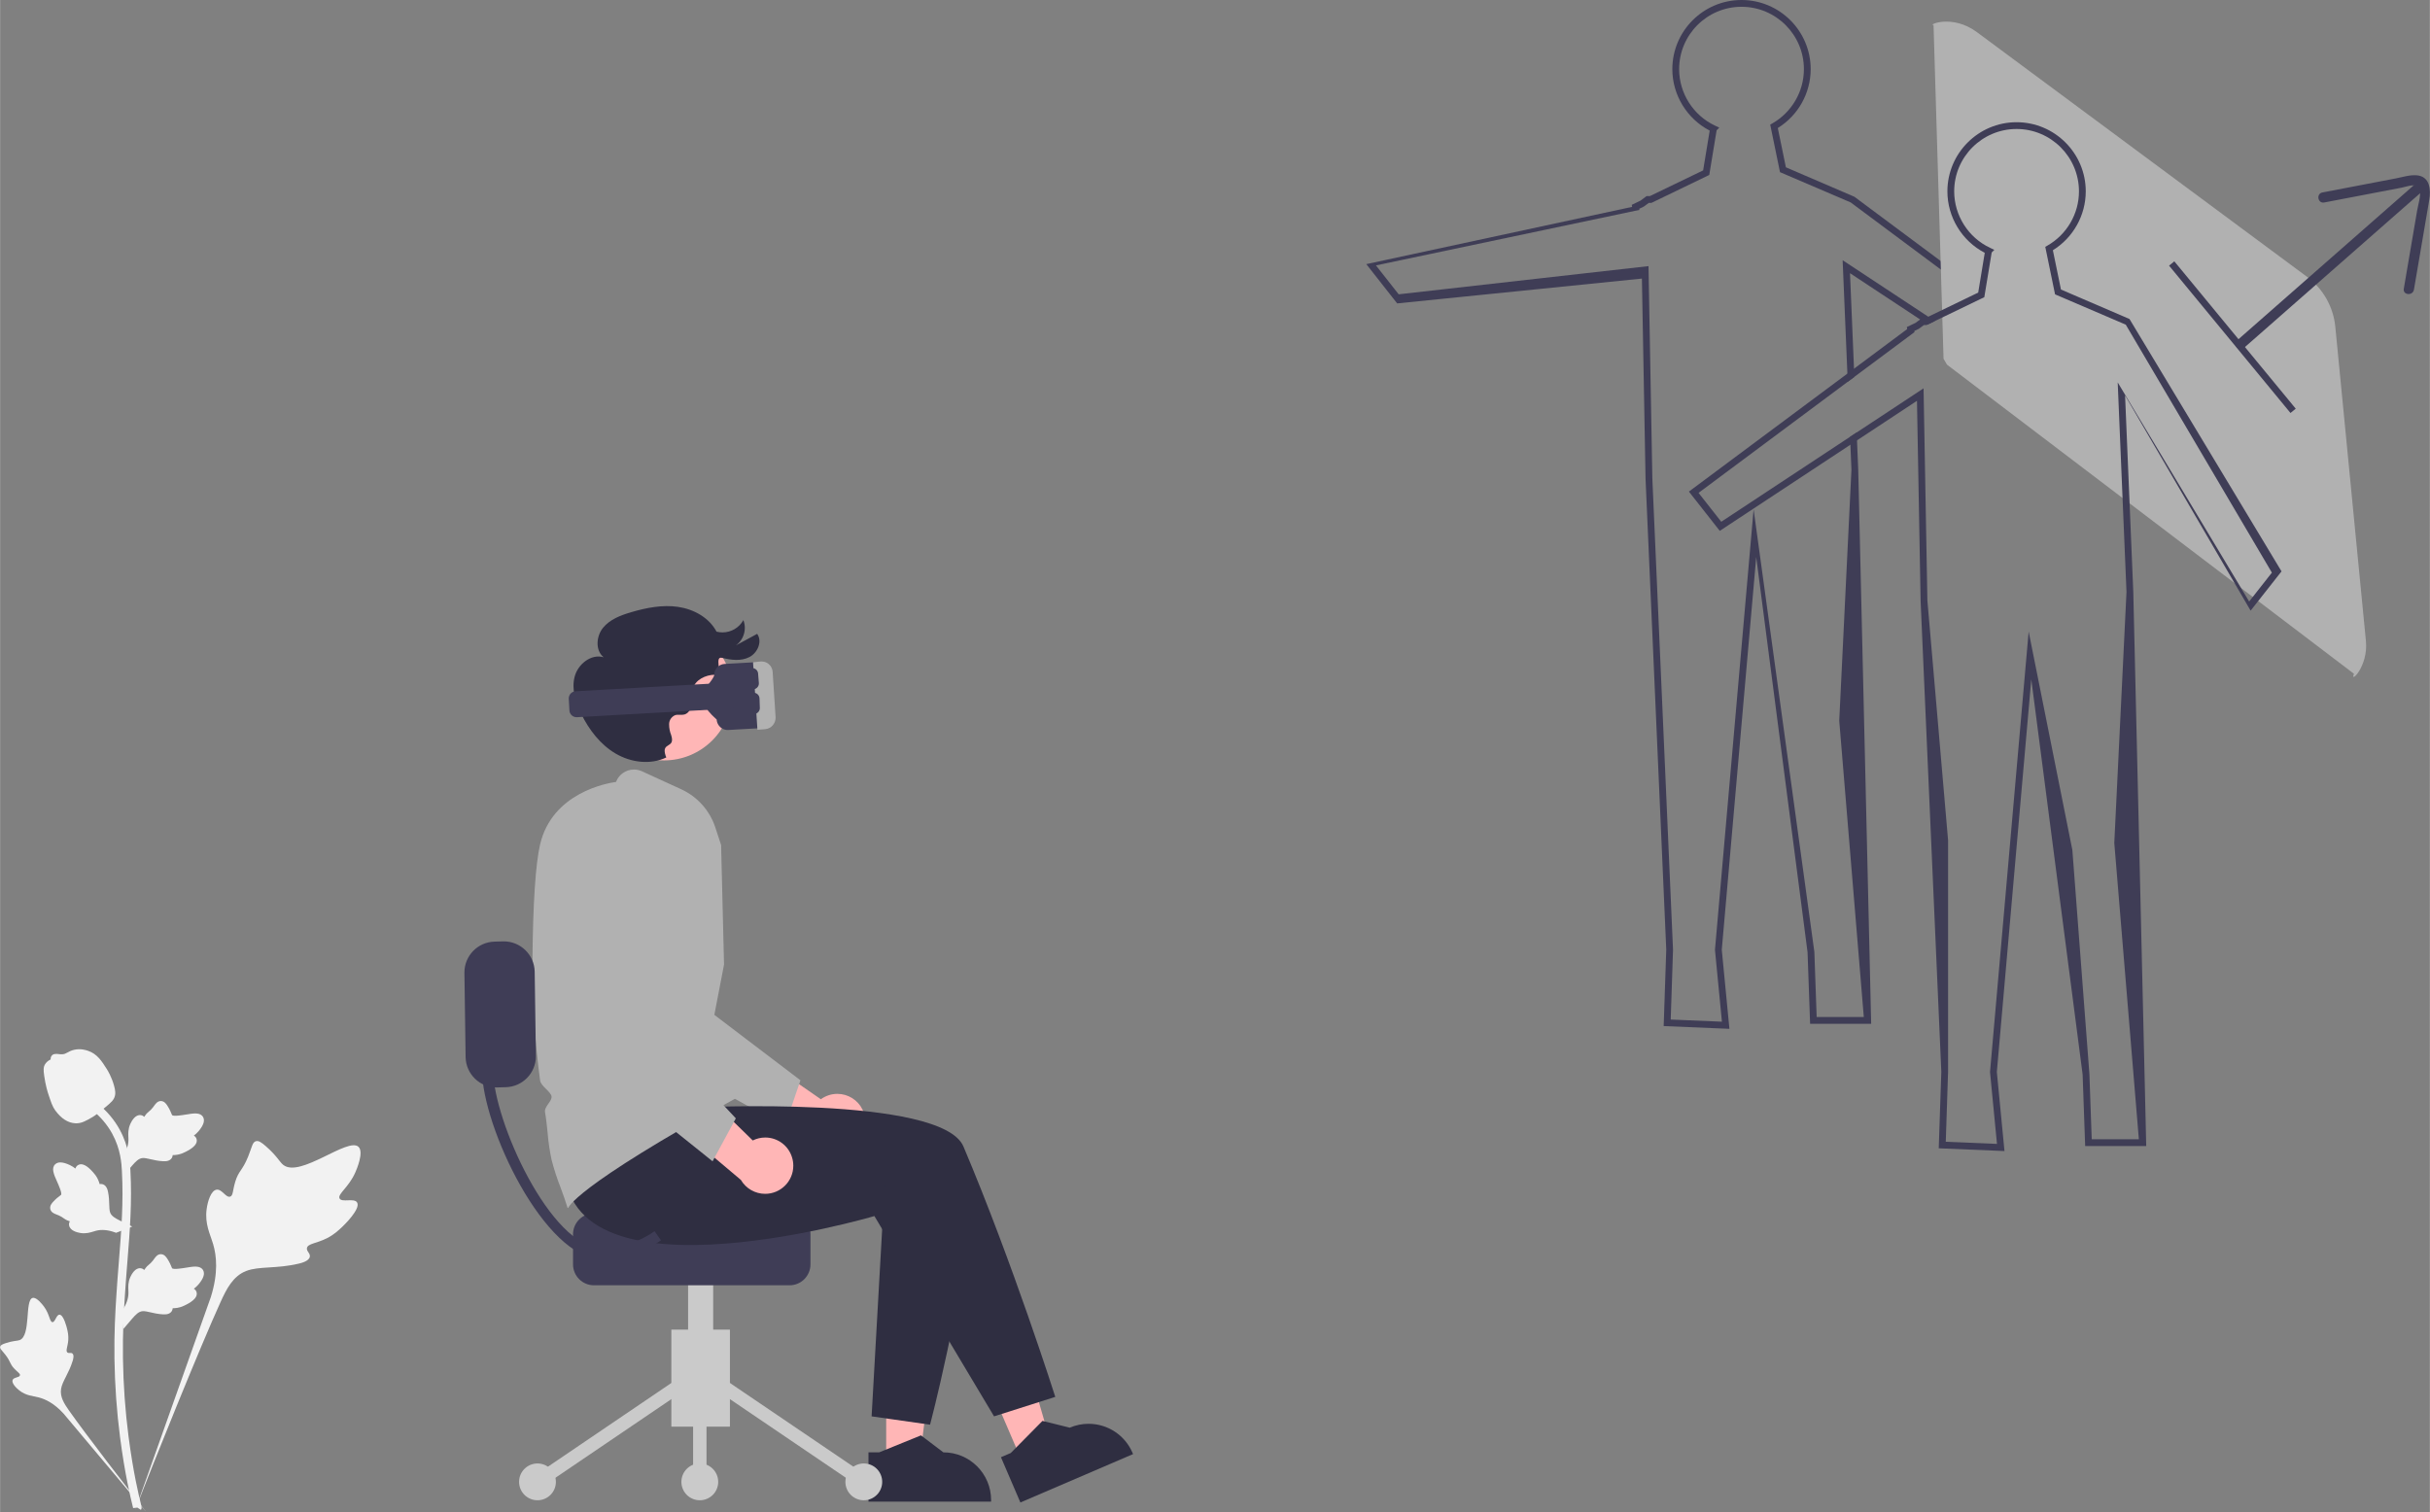 <?xml version="1.0" encoding="UTF-8"?>
<!DOCTYPE svg PUBLIC "-//W3C//DTD SVG 1.1//EN" "http://www.w3.org/Graphics/SVG/1.1/DTD/svg11.dtd">
<!-- Creator: CorelDRAW 2021 (64-Bit) -->
<svg xmlns="http://www.w3.org/2000/svg" xml:space="preserve" width="2236px" height="1392px" version="1.1" style="shape-rendering:geometricPrecision; text-rendering:geometricPrecision; image-rendering:optimizeQuality; fill-rule:evenodd; clip-rule:evenodd"
viewBox="0 0 4732.95 2946.69"
 xmlns:xlink="http://www.w3.org/1999/xlink"
 xmlns:xodm="http://www.corel.com/coreldraw/odm/2003">
 <rect x="0" y="0" width="4732.95" height="2946.69" fill="#808080" stroke="none"/>
 <defs>
  <style type="text/css">
   <![CDATA[
    .fil4 {fill:#2F2E41;fill-rule:nonzero}
    .fil0 {fill:#3F3D56;fill-rule:nonzero}
    .fil1 {fill:#B1B1B1;fill-rule:nonzero}
    .fil5 {fill:#CACACA;fill-rule:nonzero}
    .fil2 {fill:#F2F2F2;fill-rule:nonzero}
    .fil3 {fill:#FFB6B6;fill-rule:nonzero}
   ]]>
  </style>
 </defs>
 <g id="Layer_x0020_1">
  <g id="_2364000489040">
   <path class="fil0" d="M3854.14 563.71l-242.16 -180.32 -133.49 -57.42 -15.74 -76.53c39.62,-24.47 64.03,-68 64.03,-114.7 0,-74.28 -60.39,-134.74 -134.74,-134.74 -74.29,0 -134.74,60.46 -134.74,134.74 0,50.21 28.37,96.65 72.76,119.73l-12.77 77.52 -103.72 50.08 -6.41 0 -11.91 8.86 -16.93 8.14 0.59 4.03 -517.73 111.53 60.13 76.53 476.72 -48.36 7.08 389.88 40.35 917.59 -5.03 148.96 128.06 5.36 -14.88 -154.12 67.07 -765.06 100.02 770.08 4.96 139.31 118.93 0 -25.2 -1079.59 -2.38 -57.22 -0.66 -15.34 -12.9 8.47 0.66 15.41 2.05 48.68 -23.75 488.83 0 0.46 47.83 577.07 -91.82 0 -4.49 -126.8 -118.34 -862.36 -75.21 857.53 -0.07 0.6 13.56 140.16 -99.74 -4.17 4.49 -135.99 -40.28 -918.52 -7.48 -413.49 -486.64 54.9 -44.26 -56.29 513.18 -108.15 -0.27 -2.25 8.73 -4.17 9.93 -7.27 5.09 0 112.58 -54.38 14.35 -87.05 5.16 -5.16 -8.47 -4.03c-42.33,-19.98 -69.71,-63.11 -69.71,-109.94 0,-67.01 54.5,-121.51 121.51,-121.51 67,0 121.51,54.5 121.51,121.51 0,43.59 -23.55,84.07 -61.45,105.7l-4.17 2.38 19.05 92.61 137.72 59 240.78 179.33 11.97 8.93 7.54 -3.64 1.06 -6.48 -11.91 -8.86 0 0zm-265.11 -56.69l9.26 220.93 0.66 15.94 12.9 -9.59 -0.67 -15.94 -7.8 -186.07 136.59 90.16 14.88 9.79 13.83 -6.68 -12.83 -8.47 -166.83 -110.07 0.01 0zm0 0l9.26 220.93 12.89 -9.59 -7.8 -186.07 136.59 90.16 2.98 -2.25 6.42 0 6.48 -3.11 -166.82 -110.07 0 0z"/>
   <path class="fil1" d="M4585.07 1312.83l-792.71 -602.27 -6.75 -11.51 -19.51 -650.23c-12.43,0.26 35.85,-22.29 84.6,13.89l642.96 476.66c31.22,23.15 51.26,58.6 55.03,97.23l59.66 612.66c4.83,49.81 -32.41,84.27 -23.28,63.57l0 0z"/>
   <g>
    <path class="fil0" d="M4371.31 677.41l272.13 -239.03 76.7 -67.36c9.61,-8.44 -4.47,-22.43 -14.04,-14.03l-272.13 239.02 -76.7 67.36c-9.61,8.45 4.47,22.44 14.04,14.04l0 0z"/>
    <path class="fil0" d="M4527.11 394.52l99.67 -19.09 51.44 -9.85c9.52,-1.82 32.6,-10.99 35.14,3.63 2.26,12.98 -3.17,28.75 -5.34,41.47l-8.55 50.09 -17.37 101.81c-2.15,12.59 17.63,14.27 19.77,1.75 9.93,-58.18 19.94,-116.34 29.78,-174.53 3.45,-20.43 1.51,-46.23 -24.65,-48.29 -13.26,-1.05 -27.47,3.61 -40.38,6.08l-43.41 8.31 -99.67 19.09c-12.52,2.39 -9.02,21.93 3.57,19.52l0 0.01z"/>
   </g>
   <rect class="fil0" transform="matrix(0.772 -0.636 0.636 0.772 4224.9 517.603)" width="13.23" height="371.86"/>
   <g>
    <path class="fil2" d="M695.43 2342.99c-5.59,-9.41 -29.75,0.67 -34.19,-7.88 -4.43,-8.51 18.02,-21.49 30.84,-51.13 2.32,-5.34 16.89,-39.02 6.1,-49.42 -20.45,-19.7 -114.03,61.6 -146.79,35 -7.18,-5.84 -12.2,-17.5 -33.96,-36.43 -8.65,-7.52 -13.88,-10.92 -18.95,-9.66 -7.18,1.8 -7.75,11.41 -15.46,30.32 -11.55,28.36 -18.39,26.65 -25.12,49.28 -5,16.79 -3.86,26.56 -9.74,28.46 -8.32,2.69 -15.98,-15.12 -26.53,-13.53 -10.76,1.63 -17.27,22.37 -19.32,37.91 -3.86,29.14 6.84,48.37 12.77,68.59 6.45,21.98 10.28,55.4 -4.61,102.71l-147.36 415.19c32.53,-85.2 126.73,-318.74 166.31,-405.52 11.42,-25.06 24.04,-50.47 49.95,-60.5 24.94,-9.65 59.19,-3.89 102.86,-14.41 5.1,-1.22 19.25,-4.83 21.03,-13.15 1.47,-6.88 -6.85,-10.72 -5.57,-17.17 1.71,-8.64 18.08,-8.75 38.2,-18.72 14.19,-7.04 23.02,-15.4 30.62,-22.59 2.29,-2.17 36.35,-34.81 28.92,-47.35l0 0z"/>
    <path class="fil2" d="M115.68 2561.56c-6.24,0.03 -8.26,14.8 -13.74,14.51 -5.45,-0.28 -5.34,-15.05 -16.19,-29.89 -1.96,-2.68 -14.28,-19.55 -22.5,-17.26 -15.57,4.36 -2.67,73.75 -25.18,82.14 -4.94,1.85 -12.11,0.95 -27.67,6.16 -6.19,2.08 -9.37,3.67 -10.21,6.52 -1.19,4.04 3.36,7.1 10.42,16.33 10.59,13.86 7.77,16.72 16.94,26.55 6.8,7.3 11.92,9.56 11.16,12.99 -1.08,4.87 -12.04,3.49 -14.3,9.12 -2.31,5.76 6,14.93 13.03,20.42 13.19,10.31 25.71,10.6 37.35,13.52 12.65,3.18 30.15,10.95 49.08,31.9l161.26 192.12c-32.43,-40.55 -119.88,-154.16 -151.05,-198.63 -9,-12.84 -17.83,-26.36 -15.28,-41.97 2.46,-15.02 15.17,-30.17 22.61,-54.64 0.87,-2.86 3.18,-10.84 -0.39,-14.12 -2.95,-2.71 -7.24,0.27 -10.03,-2.22 -3.75,-3.33 0.92,-11.4 1.83,-24.15 0.64,-8.99 -0.92,-15.74 -2.25,-21.55 -0.41,-1.75 -6.6,-27.88 -14.9,-27.85l0 0 0.01 0z"/>
    <path class="fil2" d="M240.03 2589.48l-3.75 -33.53 1.71 -2.54c7.94,-11.75 11.99,-23.23 12.04,-34.12 0.01,-1.73 -0.07,-3.47 -0.16,-5.23 -0.32,-6.99 -0.72,-15.68 3.81,-25.82 2.54,-5.65 9.68,-18.72 20.41,-17.11 2.89,0.41 5.08,1.74 6.74,3.29 0.24,-0.39 0.49,-0.78 0.76,-1.2 3.34,-5.1 5.99,-7.28 8.53,-9.39 1.96,-1.61 3.99,-3.28 7.16,-7.23 1.39,-1.74 2.48,-3.26 3.39,-4.54 2.78,-3.86 6.4,-8.48 12.8,-8.4 6.83,0.33 10.4,5.98 12.78,9.72 4.23,6.67 6.15,11.48 7.42,14.66 0.46,1.17 0.99,2.48 1.25,2.89 2.21,3.23 20.1,0.21 26.84,-0.89 15.15,-2.53 28.25,-4.71 33.65,4.84 3.87,6.83 0.99,15.86 -8.8,27.56 -3.05,3.65 -6.3,6.41 -9.18,8.58 2.39,1.43 4.53,3.61 5.39,7.05l0 -0.01c2.04,8.12 -4.94,16.27 -20.75,24.23 -3.92,1.99 -9.21,4.65 -16.61,5.93 -3.49,0.6 -6.63,0.74 -9.32,0.82 -0.06,1.56 -0.42,3.24 -1.37,4.97 -2.77,5.1 -8.55,7.53 -17.26,6.95 -9.58,-0.51 -17.48,-2.33 -24.44,-3.94 -6.07,-1.39 -11.31,-2.57 -15.42,-2.29 -7.63,0.61 -13.5,6.71 -20.4,14.63l-17.21 20.12 -0.01 0z"/>
    <path class="fil2" d="M257.45 2389.87l-31.47 12.14 -2.9 -1.02c-13.38,-4.7 -25.51,-5.7 -36.06,-2.98 -1.67,0.43 -3.33,0.95 -5.01,1.47 -6.69,2.09 -14.99,4.68 -25.94,2.87 -6.11,-1.02 -20.58,-4.61 -21.73,-15.4 -0.34,-2.9 0.39,-5.35 1.47,-7.35 -0.44,-0.14 -0.88,-0.28 -1.35,-0.43 -5.78,-1.94 -8.57,-3.95 -11.25,-5.88 -2.06,-1.49 -4.19,-3.02 -8.82,-5.09 -2.02,-0.9 -3.77,-1.57 -5.24,-2.13 -4.45,-1.7 -9.83,-4.04 -11.38,-10.24 -1.42,-6.69 3.14,-11.59 6.16,-14.83 5.37,-5.79 9.54,-8.86 12.3,-10.9 1.01,-0.74 2.15,-1.58 2.47,-1.95 2.57,-2.95 -4.89,-19.49 -7.67,-25.73 -6.28,-14.01 -11.72,-26.13 -3.85,-33.77 5.63,-5.48 15.09,-4.99 28.9,1.51 4.3,2.03 7.8,4.47 10.63,6.71 0.77,-2.67 2.34,-5.3 5.44,-7l0 0c7.34,-4.04 16.99,0.66 28.7,13.93 2.93,3.29 6.83,7.73 9.95,14.57 1.46,3.22 2.4,6.22 3.16,8.8 1.52,-0.34 3.24,-0.42 5.16,0.06 5.63,1.39 9.45,6.37 11.09,14.94 1.95,9.4 2.18,17.49 2.39,24.63 0.2,6.24 0.38,11.6 1.69,15.51 2.53,7.22 9.93,11.35 19.33,16.02l23.83 11.54 0 0z"/>
    <path class="fil2" d="M240.03 2291.11l-3.75 -33.53 1.71 -2.54c7.94,-11.75 11.99,-23.23 12.04,-34.12 0.01,-1.74 -0.07,-3.47 -0.16,-5.23 -0.32,-6.99 -0.72,-15.69 3.81,-25.82 2.54,-5.65 9.68,-18.73 20.41,-17.11 2.89,0.41 5.08,1.73 6.74,3.29 0.24,-0.39 0.49,-0.78 0.76,-1.2 3.34,-5.1 5.99,-7.29 8.53,-9.39 1.96,-1.62 3.99,-3.28 7.16,-7.23 1.39,-1.74 2.48,-3.26 3.39,-4.54 2.78,-3.86 6.4,-8.48 12.8,-8.4 6.83,0.33 10.4,5.98 12.78,9.72 4.23,6.67 6.15,11.47 7.42,14.66 0.46,1.17 0.99,2.48 1.25,2.88 2.21,3.24 20.1,0.21 26.84,-0.89 15.15,-2.52 28.25,-4.71 33.65,4.84 3.87,6.83 0.99,15.87 -8.8,27.57 -3.05,3.64 -6.3,6.41 -9.18,8.58 2.39,1.43 4.53,3.61 5.39,7.04l0 0c2.04,8.12 -4.94,16.27 -20.75,24.23 -3.92,1.99 -9.21,4.65 -16.61,5.93 -3.49,0.6 -6.63,0.74 -9.32,0.82 -0.06,1.56 -0.42,3.24 -1.37,4.97 -2.77,5.1 -8.55,7.53 -17.26,6.95 -9.58,-0.5 -17.48,-2.33 -24.44,-3.93 -6.07,-1.4 -11.31,-2.58 -15.42,-2.3 -7.63,0.61 -13.5,6.72 -20.4,14.63l-17.21 20.12 -0.01 0z"/>
    <path class="fil2" d="M274.33 2941.85l-7.02 -4.4 -1.7 -8.11 1.7 8.11 -8.19 0.94c-0.13,-0.76 -0.58,-2.51 -1.25,-5.25 -3.67,-14.99 -14.84,-60.6 -24.17,-132.44 -6.5,-50.15 -10.19,-101.71 -10.95,-153.27 -0.76,-51.64 1.69,-90.73 3.65,-122.15 1.48,-23.7 3.27,-46.26 5.04,-68.25 4.69,-58.73 9.12,-114.2 5.83,-175.62 -0.73,-13.71 -2.26,-42.24 -18.94,-72.61 -9.67,-17.62 -22.99,-33.25 -39.6,-46.46l10.33 -12.98c18.33,14.6 33.07,31.92 43.81,51.47 18.49,33.67 20.15,64.77 20.96,79.71 3.35,62.5 -1.13,118.51 -5.87,177.8 -1.75,21.91 -3.55,44.37 -5.02,67.97 -1.94,31.13 -4.36,69.89 -3.61,120.86 0.75,50.94 4.39,101.87 10.81,151.39 9.21,70.93 20.22,115.87 23.84,130.63 1.93,7.88 2.33,9.54 0.36,12.66l0 0 -0.01 0z"/>
    <path class="fil2" d="M148.33 2188.67c-0.68,0 -1.37,-0.01 -2.07,-0.06 -14.11,-0.76 -27.18,-9.21 -38.86,-25.11 -5.47,-7.48 -8.27,-16.01 -13.85,-33.02 -0.87,-2.62 -5.08,-15.93 -7.64,-34.24 -1.67,-11.96 -1.46,-16.96 0.91,-21.38 2.63,-4.92 6.89,-8.35 11.68,-10.67 -0.21,-1.59 -0.04,-3.22 0.65,-4.89 2.82,-6.91 10.33,-6 14.4,-5.56 2.05,0.26 4.62,0.6 7.39,0.45 4.35,-0.21 6.69,-1.51 10.24,-3.45 3.39,-1.86 7.6,-4.18 13.86,-5.45 12.34,-2.58 22.67,0.92 26.08,2.07 17.93,5.97 26.76,19.91 36.99,36.05 2.04,3.24 9.04,15.02 13.67,31.18 3.33,11.65 2.86,16.83 1.86,20.69 -2.04,7.91 -6.86,12.44 -19.09,22.45 -12.77,10.47 -19.18,15.72 -24.68,18.91 -12.81,7.39 -20.86,12.04 -31.54,12.04l0 0 0 -0.01z"/>
   </g>
   <path class="fil0" d="M3854.14 563.71l-1.05 6.42 -7.61 3.63 11.97 8.93 7.54 -3.63 1.06 -6.49 -11.91 -8.86 0 0zm-104.77 56.49l-6.42 0 -2.98 2.25 -8.93 6.61 -16.93 8.14 0.6 4.03 -103.52 77.13 -12.9 9.59 -308.71 229.86 60.13 76.54 65.15 -43 189.25 -124.82 -0.66 -15.41 -250.83 165.5 -44.26 -56.29 290.59 -216.44 12.9 -9.59 117.08 -87.18 -0.27 -2.25 8.73 -4.17 9.93 -7.27 5.09 0 2.45 -1.19 13.82 -6.68 -12.83 -8.47 -6.48 3.11zm694.54 493.06l-296.14 -491.74 -133.48 -57.41 -15.75 -76.54c39.63,-24.47 64.04,-68 64.04,-114.7 0,-74.28 -60.4,-134.74 -134.75,-134.74 -74.28,0 -134.74,60.46 -134.74,134.74 0,50.21 28.38,96.65 72.76,119.73l-11.71 71.11 -1.05 6.42 -7.61 3.64 -89.63 43.32 -6.48 3.11 -6.42 0 -2.98 2.25 -8.93 6.61 -16.93 8.14 0.6 4.03 -103.52 77.13 -12.9 9.59 -308.71 229.86 60.13 76.54 65.15 -43 189.25 -124.82 12.9 -8.53 116.81 -77.07 7.08 389.88 40.35 917.59 -5.03 148.96 128.06 5.36 -14.88 -154.12 67.08 -765.06 100.01 770.08 4.96 139.31 118.93 0 -25.2 -1079.59 -16.01 -382.92 244.55 419.37 60.19 -76.53 0 0zm-319.09 -368.11l17.13 408.19 -23.75 488.83 0 0.46 47.83 577.07 -91.81 0 -4.5 -126.8 -33.21 -436.64 -85.13 -425.72 -75.21 857.53 -0.06 0.59 13.56 140.17 -99.75 -4.17 4.49 -136 0 -451.45 -40.28 -467.06 -7.47 -413.49 -130.31 85.99 -12.9 8.47 -250.83 165.5 -44.26 -56.29 290.59 -216.44 12.9 -9.59 117.08 -87.18 -0.27 -2.25 8.73 -4.17 9.93 -7.27 5.09 0 2.45 -1.19 13.82 -6.68 88.77 -42.87 7.54 -3.63 1.06 -6.49 13.3 -80.56 5.16 -5.16 -8.47 -4.04c-42.33,-19.97 -69.72,-63.1 -69.72,-109.94 0,-67 54.51,-121.51 121.51,-121.51 67.01,0 121.52,54.51 121.52,121.51 0,43.59 -23.55,84.08 -61.46,105.71l-4.16 2.38 19.05 92.6 137.72 59.01 284.63 483.2 -44.26 56.29 -256.05 -426.91 0 0zm-368.97 -128.06l-6.48 3.11 -6.42 0 -2.98 2.25 -8.93 6.61 -16.93 8.14 0.6 4.03 -103.52 77.13 -12.9 9.59 0.66 15.94 12.9 -9.59 117.08 -87.18 -0.27 -2.25 8.74 -4.17 9.92 -7.27 5.09 0 2.45 -1.19 13.82 -6.68 -12.83 -8.47 0 0z"/>
   <g>
    <path class="fil3" d="M1679.85 2161.89c-9.13,-18.7 -28.15,-30.58 -48.97,-30.58 -11.56,0 -22.82,3.68 -32.15,10.49l-159.23 -110.3 -2.3 100.63 151.55 89.32c10.41,12.42 25.81,19.62 42.02,19.62 30.26,0 54.8,-24.55 54.8,-54.81 0,-8.45 -1.96,-16.8 -5.72,-24.37l0 0z"/>
    <path class="fil1" d="M1528.34 2194.92l-306.31 -170.53 -0.08 -1.49c-0.16,-2.85 -16.09,-286.06 -9.84,-346.51 3.4,-36.56 19.23,-70.85 44.8,-97.17l0.67 -0.61 0.91 -0.09c2.45,-0.21 4.92,-0.33 7.39,-0.33 35.48,0 66.92,22.93 77.75,56.72 17.54,56.07 26.65,114.74 26.65,173.55 0,30.43 -2.47,61 -7.2,91.01l-8.08 50.33 204.01 155.05 -30.67 90.07z"/>
    <polygon class="fil3" points="1991.06,2848.57 2049.98,2823.26 1980.41,2583.95 1893.45,2621.31 "/>
    <path class="fil4" d="M1949.52 2839.28l19.16 -8.23 61.73 -62.53 53.14 13.19 0.01 0c11.58,-4.97 24.07,-7.54 36.68,-7.54 37.16,0 70.76,22.13 85.42,56.27l1.19 2.77 -219.45 94.26 -37.88 -88.19z"/>
    <polygon class="fil3" points="1726,2854.73 1790.13,2854.73 1820.63,2607.39 1725.99,2607.39 "/>
    <path class="fil4" d="M1691.5 2829.81l20.85 0 81.39 -33.1 43.63 33.09 0 0c51.34,0 92.97,41.62 92.97,92.96l0 3.02 -238.84 0.01 0 -95.98z"/>
    <rect class="fil5" x="1307.52" y="2590.68" width="114.09" height="189.06"/>
    <rect class="fil5" transform="matrix(0.46 -0.678 0.678 0.46 1401.25 2712.3)" width="31.82" height="403.8"/>
    <rect class="fil5" transform="matrix(0.678 -0.46 0.46 0.678 1039.43 2876.51)" width="403.8" height="31.82"/>
    <circle class="fil5" cx="1682.38" cy="2887.3" r="35.85"/>
    <circle class="fil5" cx="1362.94" cy="2887.3" r="35.85"/>
    <circle class="fil5" cx="1046.76" cy="2887.3" r="35.85"/>
    <rect class="fil5" x="1349.9" y="2701.5" width="26.08" height="185.8"/>
    <rect class="fil5" x="1340.12" y="2424.44" width="48.89" height="250.99"/>
    <path class="fil0" d="M1115.99 2463.55l0 -58.67c0.03,-22.49 18.26,-40.73 40.75,-40.75l381.01 0.01c22.49,0.01 40.73,18.25 40.75,40.74l0 58.67c-0.02,22.49 -18.26,40.73 -40.75,40.75l-381.01 0c-22.49,-0.02 -40.72,-18.26 -40.74,-40.75l-0.01 0z"/>
    <path class="fil4" d="M1064.2 2073.82l276.45 5.42 10.03 78.75c0,0 483.23,-24.54 525.79,75.88 95.83,226.14 178.88,487.85 178.88,487.85l-119.25 37.94 -233.09 -390.27c0,0 -649.65,192.28 -600.86,-132.95l-37.95 -162.62z"/>
    <g>
     <path class="fil4" d="M1900.45 2303.68c-28.37,243.96 -89.03,472.24 -89.03,472.24l-113.83 -16.26 25.93 -460.05 176.93 4.07zm0 0l0 0 0 0z"/>
    </g>
    <circle class="fil3" cx="1293.29" cy="1348.74" r="132.84"/>
    <g>
     <path class="fil4" d="M1297.68 1475.82c-31.05,14.9 -69.28,9.85 -98.94,-7.68 -29.65,-17.54 -51.47,-46.13 -66.72,-77.02 -11.17,-22.62 -19.28,-48.53 -12.81,-72.91 6.46,-24.39 32.27,-44.82 56.44,-37.6 -16.56,-13.33 -14.63,-40.83 -1.25,-57.36 13.38,-16.52 34.5,-24.46 54.9,-30.45 29.6,-8.69 60.72,-14.83 91.25,-10.38 30.54,4.44 60.6,20.97 74.97,48.29 3.79,0.97 7.7,1.47 11.62,1.47 16.89,0 32.48,-9.17 40.68,-23.94 1.86,4.83 2.81,9.96 2.81,15.14 0,13.47 -6.43,26.13 -17.3,34.06l41.35 -22.43c10.54,14.61 0.96,36.9 -15.04,45.18 -16.01,8.28 -35.36,6.07 -52.82,1.64 -17.47,-4.42 3.14,32.47 -14.88,32.82 -18.01,0.36 -37.5,9.79 -42.66,27.06 -2.7,9.04 -1.13,18.75 -1.92,28.15 -0.8,9.41 -5.3,19.84 -14.42,22.29 -5.76,1.55 -12.06,-0.5 -17.77,1.21 -7.04,2.8 -11.76,9.5 -12.01,17.07 -0.01,0.31 -0.01,0.63 -0.01,0.95 0,7.09 1.35,14.13 3.97,20.71 9.02,27.79 -19.91,12.22 -10.9,40.01l1.46 3.72zm0 0l0 0 0 0z"/>
    </g>
    <path class="fil1" d="M1106.48 2353.62l-0.08 -0.01 -1.05 -0.18 -0.3 -1.02c-3.82,-12.85 -8.68,-26 -13.38,-38.71 -6.87,-17.57 -12.74,-35.64 -17.47,-53.93 -3.72,-17.5 -6.34,-35.36 -7.76,-53.12 -1.31,-12.96 -2.67,-26.36 -4.97,-39.55 -1.02,-5.86 2.86,-11.41 6.61,-16.77 3.48,-4.98 6.76,-9.68 6.07,-14.12 -0.7,-4.55 -5.74,-9.54 -10.62,-14.37 -5.34,-5.29 -10.87,-10.76 -11.65,-16.52 -9.88,-72.95 -14.91,-147.3 -14.91,-221.05 0,-5.22 0,-10.85 0,-16.07 1.1,-109.71 6.06,-184.49 14.74,-222.27 23.33,-101.57 131.13,-120.1 148,-122.39 5.53,-14.53 19.43,-24.16 34.96,-24.16 5.35,0 10.65,1.16 15.51,3.38l76.59 35.06c31.38,14.42 55.42,41.26 66.29,74.05l11.38 34.69 5.7 232.85 -31.59 163.97 61.71 92.56c-328.89,180.56 -332.72,217.68 -333.78,217.68z"/>
    <path class="fil3" d="M1542.71 2255.48c-6.82,-23.18 -28.11,-39.11 -52.28,-39.11 -8.44,0 -16.79,1.97 -24.35,5.74l-138.55 -135.37 -19.09 98.83 134.5 113.4c9.82,16.8 27.85,27.13 47.31,27.13 30.26,0 54.8,-24.54 54.8,-54.8 0,-5.36 -0.79,-10.7 -2.34,-15.82l0 0z"/>
    <path class="fil1" d="M1387.81 2262.71l-273.49 -219.33 0.17 -1.49c0.32,-2.83 31.96,-284.72 48.23,-343.27 9.47,-35.45 30.8,-66.66 60.41,-88.32l0.77 -0.49 0.9 0.06c38.13,2.96 69.1,31.98 74.51,69.83 3.5,26.08 5.41,52.56 5.41,78.89 0,62.98 -10.31,125.53 -30.43,185.19l-16.38 48.28 175.21 186.97 -45.31 83.68z"/>
    <path class="fil0" d="M906.77 2060.29l-2.31 -163.87c-0.01,-0.51 -0.02,-1.04 -0.02,-1.55 0,-32.59 25.94,-59.28 58.52,-60.18l16.62 -0.45c0.51,0 1.04,-0.02 1.55,-0.02 32.59,0 59.28,25.95 60.18,58.52l2.32 163.87c0,0.51 0.01,1.03 0.01,1.55 0,32.59 -25.94,59.27 -58.52,60.18l-16.62 0.44c-0.51,0.01 -1.04,0.02 -1.55,0.02 -32.59,0 -59.28,-25.94 -60.18,-58.51l0 0z"/>
    <path class="fil0" d="M1171.8 2453.26c-110.71,-0.13 -232.95,-257.88 -233.08,-368.6l21.68 0c0.01,98.81 112.64,346.93 211.44,346.91 36.88,0 72.85,-11.42 102.99,-32.63l12.5 17.71c-33.61,23.79 -73.88,36.61 -115.09,36.61 -0.12,0 -0.31,0 -0.44,0l0 0z"/>
    <path class="fil0" d="M1412.15 1421.69c-9.2,-2.29 -15.85,-10.32 -16.4,-19.78 -53.06,-46.89 -15.28,-61.29 -4.82,-85.47 -0.03,-0.4 -0.04,-0.81 -0.04,-1.22 0,-11.47 8.96,-20.94 20.41,-21.59l0 0 67.09 -3.79c0.39,-0.02 0.8,-0.03 1.2,-0.03 11.47,0 20.96,8.95 21.61,20.41l4.83 85.47c0.02,0.39 0.03,0.79 0.03,1.19 0,11.47 -8.95,20.96 -20.41,21.62l-67.08 3.79c-0.41,0.02 -0.82,0.03 -1.23,0.03 -1.75,0 -3.5,-0.21 -5.19,-0.63l0 0z"/>
    <path class="fil1" d="M1488.21 1289.36c9.33,2.25 16.09,10.35 16.63,19.92l5.69 87.58c0.04,0.5 0.06,1.01 0.06,1.52 0,5.36 -1.91,10.54 -5.37,14.63 -3.71,4.46 -9.07,7.24 -14.86,7.71l-15.17 1.22 -8.58 -131.83 15.18 -1.22c0.56,-0.04 1.14,-0.07 1.7,-0.07 1.59,0 3.18,0.18 4.73,0.54l-0.01 0z"/>
    <path class="fil0" d="M1119.57 1397.06c-5.95,-1.48 -10.25,-6.66 -10.6,-12.79l-1.28 -22.61c-0.01,-0.26 -0.02,-0.52 -0.02,-0.79 0,-7.42 5.79,-13.54 13.2,-13.96l0 0 302.89 -17.11c0.27,-0.01 0.53,-0.02 0.79,-0.02 7.42,0 13.55,5.79 13.97,13.2l0 0 1.27 22.61c0.02,0.26 0.03,0.52 0.03,0.78 0,7.42 -5.79,13.55 -13.2,13.97l-302.9 17.11c-0.26,0.01 -0.53,0.02 -0.79,0.02 -1.13,0 -2.26,-0.14 -3.36,-0.41l0 0z"/>
    <path class="fil0" d="M1463.73 1342.79c-4.79,-1.2 -8.3,-5.32 -8.7,-10.25l-1.48 -18.34c-0.02,-0.34 -0.04,-0.67 -0.04,-1 0,-6.35 5.15,-11.51 11.5,-11.51 5.97,0 10.95,4.57 11.47,10.51l0.01 0.15 1.48 18.34c0.02,0.3 0.03,0.61 0.03,0.91 0,6 -4.6,11 -10.58,11.49l0 0c-0.31,0.02 -0.62,0.04 -0.93,0.04 -0.92,0 -1.86,-0.12 -2.75,-0.34l-0.01 0z"/>
    <path class="fil0" d="M1465.59 1390.8c-4.98,-1.24 -8.53,-5.64 -8.71,-10.78l-0.62 -18.4c0,-0.12 0,-0.25 0,-0.38 0,-6.35 5.15,-11.51 11.5,-11.51 6.21,0 11.29,4.92 11.5,11.12l0.62 18.4c0.01,0.13 0.01,0.26 0.01,0.39 0,6.2 -4.92,11.29 -11.12,11.5l0 0c-0.13,0 -0.27,0 -0.4,0 -0.94,0 -1.87,-0.11 -2.78,-0.34l0 0z"/>
   </g>
  </g>
 </g>
</svg>
